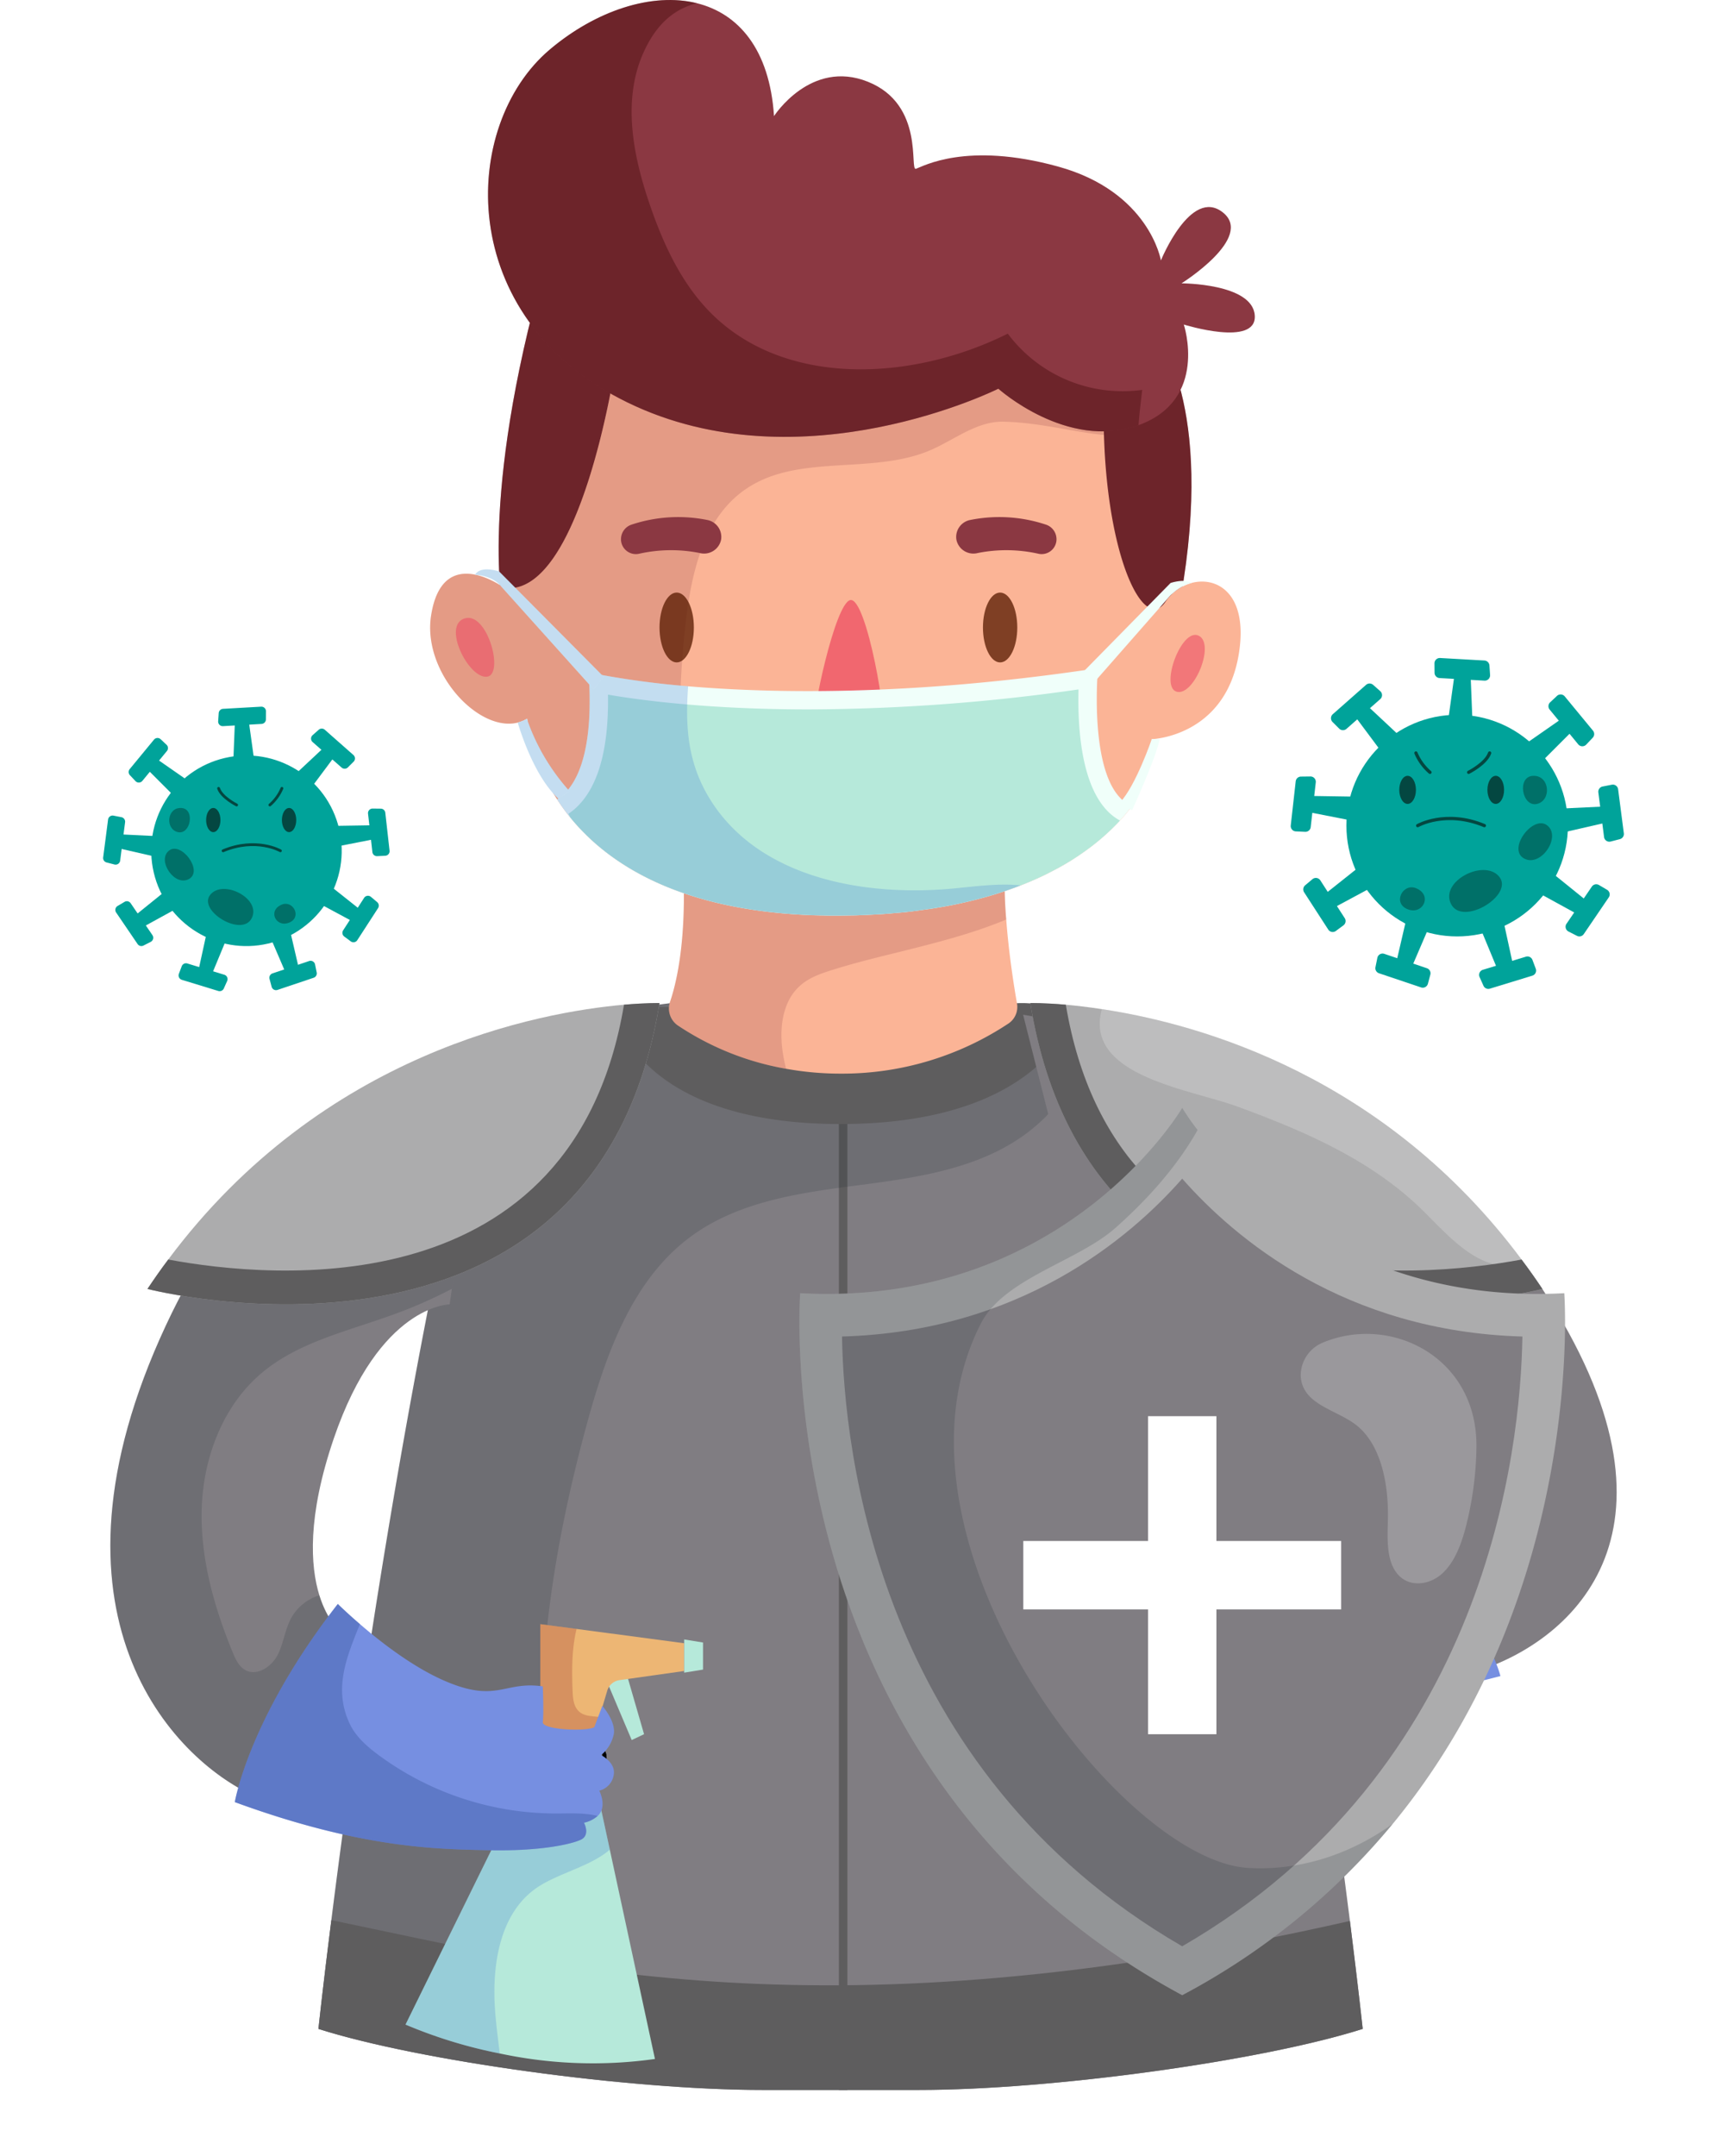 <svg xmlns="http://www.w3.org/2000/svg" xmlns:xlink="http://www.w3.org/1999/xlink" width="400.836" height="500.088" viewBox="0 0 400.836 500.088"><defs><filter id="a" x="0" y="9.287" width="400.836" height="490.801" filterUnits="userSpaceOnUse"><feOffset input="SourceAlpha"/><feGaussianBlur stdDeviation="3" result="b"/><feFlood flood-opacity="0.6"/><feComposite operator="in" in2="b"/><feComposite in="SourceGraphic"/></filter></defs><g transform="translate(-2.637)"><g transform="translate(0 6.65)"><g transform="matrix(1, 0, 0, 1, 2.64, -6.65)" filter="url(#a)"><path d="M543.843,353.336c0,130.576-85.688,236.4-191.418,236.4s-191.418-105.825-191.418-236.4c0-53.372,14.334-102.644,38.5-142.185,34.9-57.243,90.4-94.216,152.918-94.216,74.3,0,138.709,52.262,170.414,128.659A280.855,280.855,0,0,1,543.843,353.336Z" transform="translate(-152.01 -98.65)" fill="#fff"/></g></g><g transform="translate(28.246)"><g transform="translate(0 230.429)"><g transform="translate(48.296)"><path d="M433.566,455.736c-23.381,7.438-72.266,14.155-103.084,14.155H294.266c-10.054,0-22.041-.723-34.432-1.934-25.568-2.529-52.9-7.206-68.65-12.222,0,0,1-9.417,3-25.229,5.229-41.617,17.3-127.61,35.792-202.723,0,0,6.354-3.018,19.746-6.036,13.39-3.039,33.837-6.1,62.061-6.184h1.189a307.7,307.7,0,0,1,52.774,4.293c19.767,3.528,29.034,7.926,29.034,7.926C413.289,303,425.361,389.147,430.59,430.7,432.566,446.405,433.566,455.736,433.566,455.736Z" transform="translate(-191.182 -215.559)" fill="#807d82"/><line y2="254.343" transform="translate(121.788)" fill="none" stroke="#5e5d5e" stroke-miterlimit="10" stroke-width="1.976"/><path d="M356.371,247.36c-10.882,8.587-25.315,10.8-39.066,12.583s-28.162,3.654-39.406,11.8c-13.581,9.819-19.746,26.779-24.209,42.955-8.84,32.135-13.773,65.907-8.649,98.854,2.891,18.6,8.926,36.472,14.792,54.411-25.568-2.529-52.9-7.206-68.65-12.222,0,0,1-9.417,3-25.229,5.229-41.617,17.3-127.61,35.792-202.723,0,0,6.354-3.018,19.746-6.036,13.39-3.039,33.837-6.1,62.061-6.184h1.189a307.7,307.7,0,0,1,52.774,4.293C367.741,229.507,367.932,238.242,356.371,247.36Z" transform="translate(-191.182 -215.559)" fill="#1d242b" opacity="0.17"/><path d="M433.565,340.719c-23.381,7.44-72.266,14.173-103.082,14.173H294.265c-30.819,0-79.7-6.732-103.082-14.173,0,0,1-9.415,3-25.228,51.724,10.716,115.143,27.775,236.409.191C432.565,331.391,433.565,340.719,433.565,340.719Z" transform="translate(-191.183 -100.549)" fill="#5e5d5e"/><path d="M223.3,219.51s5.313-2.833,15.231-1.77c0,0,13.459,12.751,36.842,12.751s40.986-13.852,40.986-13.852a22.577,22.577,0,0,1,12.856,3.226s-7.083,24.8-53.843,24.8S223.3,219.51,223.3,219.51Z" transform="translate(-154.221 -214.374)" fill="#5e5d5e"/></g><g transform="translate(0 2.229)"><g transform="translate(68.511 144.068)"><path d="M221.833,289.773l6.784,16.014,2.872-1.349-4.829-16.659A4.3,4.3,0,0,0,221.833,289.773Z" transform="translate(-176.121 -278.915)" fill="#b6e9da"/><path d="M248.515,288v6.44l-15.048,2.125a3.468,3.468,0,0,0-2.8,2.422l-1.828,6.122-1.977,6.653a25.644,25.644,0,0,1-11.731-.787v-27.4l8.417,1.106Z" transform="translate(-183.84 -283.577)" fill="#edb674"/><path d="M228.834,305.108l-1.977,6.653a25.644,25.644,0,0,1-11.731-.787v-27.4l8.417,1.106c-1.149,4.719-1.106,9.819-.914,14.581.065,1.656.256,3.506,1.529,4.612C225.392,304.96,227.178,304.9,228.834,305.108Z" transform="translate(-183.84 -283.577)" fill="#932424" opacity="0.25"/><path d="M230.651,285.225v7.7l4.374-.713v-6.278Z" transform="translate(-165.972 -281.68)" fill="#b6e9da"/><path d="M213.915,297.912l-1,5.291a2.26,2.26,0,0,0,2.048,2.676l15.4,1.2a2.26,2.26,0,0,0,2.435-2.347l-.2-4.919a2.262,2.262,0,0,0-2.011-2.157l-14.2-1.572A2.263,2.263,0,0,0,213.915,297.912Z" transform="translate(-186.432 -269.199)" fill="none" stroke="#000" stroke-miterlimit="10" stroke-width="0.952"/><path d="M258.476,366.47a103.345,103.345,0,0,1-36.026-1.276,111.345,111.345,0,0,1-21.869-6.7l29.2-59.319,14.323.723L248,317.926Z" transform="translate(-200.581 -265.619)" fill="#b6e9da"/><path d="M248,317.926c-4.506,3.867-11.733,5.4-16.685,8.651-9.161,6.057-10.839,18.81-9.862,29.735.256,2.932.639,5.909,1,8.883a111.345,111.345,0,0,1-21.869-6.7l29.2-59.319,14.323.723Z" transform="translate(-200.581 -265.619)" fill="#3e79d6" opacity="0.25"/></g><g transform="translate(0 9.997)"><path d="M255.816,221.246,248,277.528l-.512,3.614s-16.281,0-26.906,31.137c-6.186,18.128-5.42,29.584-3.338,36.345,1.871,5.971,4.741,8.288,4.741,8.288-17,19.128-19.83,38.259-19.83,38.259-18.959-8.524-51.67-42.318-20.552-109.1C209.949,225.285,255.816,221.246,255.816,221.246Z" transform="translate(-168.73 -221.246)" fill="#807d82"/><path d="M255.816,221.246,248,277.528a109.151,109.151,0,0,1-14.115,6.162c-10.372,3.741-21.615,6.27-30.053,13.392-8.9,7.5-13.411,19.341-13.878,30.967-.447,11.647,2.783,23.144,7.225,33.921.639,1.529,1.4,3.166,2.85,3.975,2.7,1.529,6.119-.744,7.543-3.506,1.4-2.764,1.7-6.016,3.231-8.716a11.254,11.254,0,0,1,6.44-5.1c1.871,5.971,4.741,8.288,4.741,8.288-17,19.128-19.83,38.259-19.83,38.259-18.959-8.524-51.67-42.318-20.552-109.1C209.949,225.285,255.816,221.246,255.816,221.246Z" transform="translate(-168.73 -221.246)" fill="#1d242b" opacity="0.17"/></g><g transform="translate(28.892 139.372)"><path d="M266.753,324.71s1.936,3.719-.361,5.844l-.019.022a6.973,6.973,0,0,1-3.168,1.572s1.594,2.912-.807,3.975c-2.381,1.063-9.565,2.656-21.256,2.4-11.688-.275-29.223-.275-58.979-11.157,0,0,3.188-19.406,23.91-45.972,0,0,1.977,1.977,5.124,4.674,4.76,4.123,12.22,9.927,19.6,13.136,12.222,5.313,13.816,0,22.85,1.318,0,0,.254,6.375,0,8.247-.277,1.848,10.094,2.274,11.944,1.211l1.871-4.932s3.188,3.571,2.656,6.569a8.644,8.644,0,0,1-2.934,4.846s3,1.508,2.975,3.994A4.474,4.474,0,0,1,266.753,324.71Z" transform="translate(-182.162 -281.394)" fill="#768fe1"/><path d="M263.2,332.148s1.594,2.912-.807,3.975c-2.381,1.063-9.565,2.656-21.256,2.4-11.688-.275-29.223-.275-58.979-11.157,0,0,3.188-19.406,23.91-45.972,0,0,1.977,1.977,5.124,4.674-2.955,7.419-6.249,14.9-2.36,23.125,1.424,3.018,4.037,5.293,6.715,7.27A69.358,69.358,0,0,0,256.68,330c3.231,0,6.588-.213,9.692.574A6.973,6.973,0,0,1,263.2,332.148Z" transform="translate(-182.162 -281.394)" fill="#405ca3" opacity="0.42"/></g><g transform="translate(8.613)"><path d="M291.587,216.6c-15.048,93.072-118.853,66.312-118.853,66.312,1.575-2.36,3.168-4.633,4.825-6.823,35.942-48.224,86.23-57.385,105.782-59.106C288.548,216.537,291.587,216.6,291.587,216.6Z" transform="translate(-172.734 -216.599)" fill="#acacad"/><path d="M291.587,216.6c-15.048,93.072-118.853,66.312-118.853,66.312,1.575-2.36,3.168-4.633,4.825-6.823,24.3,4.528,94.007,11.075,105.782-59.106C288.548,216.537,291.587,216.6,291.587,216.6Z" transform="translate(-172.734 -216.599)" fill="#5e5d5e"/></g></g><g transform="translate(211.854 2.229)"><path d="M267.223,217.862s87.335,12.94,120.516,63.6c36.45,55.65,7.173,81.5-15.02,88.611,0,0-3.317-15.939-23.226-31.879,0,0,15.3-8.735,1.658-37.192-12.441-25.956-68.426-21.828-68.426-21.828Z" transform="translate(-267.223 -215.144)" fill="#807d82"/><g transform="translate(1.663)"><path d="M386.854,282.918S283.047,309.676,268,216.6c0,0,3.039-.065,8.245.383,2.36.213,5.167.531,8.354,1.02,23.125,3.487,65.824,15.687,97.43,58.089.148.191.3.383.424.572C383.963,278.687,385.409,280.771,386.854,282.918Z" transform="translate(-267.99 -216.596)" fill="#acacad"/><path d="M373.83,275.915a8.6,8.6,0,0,1-1.486.49c-8.419,2-15.409-6.016-21.531-12.116-11.987-11.944-27.674-18.681-43.316-24.42-11.073-4.08-35.751-7.12-31.52-22.615,23.125,3.487,65.824,15.687,97.43,58.089C373.554,275.534,373.7,275.726,373.83,275.915Z" transform="translate(-259.367 -215.844)" fill="#fff" opacity="0.21"/><path d="M268,216.6c15.048,93.072,118.853,66.312,118.853,66.312-1.575-2.36-3.168-4.633-4.825-6.823-24.3,4.528-94.008,11.075-105.782-59.106C271.035,216.537,268,216.6,268,216.6Z" transform="translate(-267.996 -216.599)" fill="#5e5d5e"/></g><path d="M373.86,309.668s-3.734-16.16-28-38.3c0,0-14.62,10.406-28.928,14.833s-16.177,0-26.754,1.108a49.3,49.3,0,0,0,0,6.864c.312,1.549-11.82,1.893-14,1.007l-2.177-4.106s-3.732,2.977-3.11,5.472,3.422,4.046,3.422,4.046-3.51,1.256-3.487,3.317c.037,2.891,4.005,3.547,4.005,3.547s-2.282,3.1.415,4.87a9.814,9.814,0,0,0,3.732,1.329s-1.867,2.435.934,3.321,11.2,2.213,24.884,1.992S339.021,318.745,373.86,309.668Z" transform="translate(-263.075 -153.561)" fill="#768fe1"/></g><g transform="translate(159.935 26.551)"><path d="M380.8,393.966a161.457,161.457,0,0,1-48.863,39.745c-97.025-52.075-88.673-162.829-88.673-162.829,61.509,3.317,88.673-42.976,88.673-42.976a54.832,54.832,0,0,0,3.571,5.124c9.18,11.944,36.345,40.487,85.1,37.852C420.609,270.882,425.774,339.384,380.8,393.966Z" transform="translate(-243.085 -227.906)" fill="#acacad"/><path d="M326.64,413.585c-70.809-40.963-78.531-115.248-78.957-141.436,41.26-1.162,66.774-22.768,78.957-36.614,12.181,13.848,37.693,35.458,78.959,36.614C405.178,298.321,397.458,372.62,326.64,413.585Z" transform="translate(-237.793 -219.125)" fill="#807d82"/><path d="M302.217,254.345a8.25,8.25,0,0,0-5.027,7.842c.467,6.337,7.8,7.569,12.448,10.905,6.13,4.4,7.98,13.852,7.784,22.243-.105,4.526-.424,9.739,2.411,12.835,2.736,2.992,7.384,2.336,10.3-.411s4.442-7.014,5.5-11.211a78.273,78.273,0,0,0,2.336-18C338.237,257.7,318.1,247.621,302.217,254.345Z" transform="translate(-180.835 -199.857)" fill="#fff" opacity="0.21"/><path d="M341.013,290.1h-28.95v-28.95h-15.87V290.1h-28.95v15.87h28.95v28.95h15.87v-28.95h28.95Z" transform="translate(-215.28 -189.648)" fill="#fff"/><path d="M380.8,393.966a161.457,161.457,0,0,1-48.863,39.745c-97.025-52.075-88.673-162.829-88.673-162.829,61.509,3.317,88.673-42.976,88.673-42.976a54.832,54.832,0,0,0,3.571,5.124c-4.166,7.373-10.372,14.984-19.066,22.7C307.6,263.571,290.6,267.4,285.2,277.918c-25.293,49.478,32.284,124.506,62.018,126.27C359.333,404.91,371.045,400.978,380.8,393.966Z" transform="translate(-243.085 -227.906)" fill="#1d242b" opacity="0.17"/></g></g><g transform="translate(129.664 200.849)"><path d="M307.9,238.3a69.835,69.835,0,0,1-39.063,11.69,70.88,70.88,0,0,1-12.648-1.127,65.414,65.414,0,0,1-25.229-10.118,4.787,4.787,0,0,1-1.7-5.418c4.164-12.37,3.08-29.395,3.08-29.395,51.393,12.052,74.645-2.125,74.645-2.125a98.838,98.838,0,0,0,.3,12.433c.594,7.885,1.785,15.431,2.487,19.406A4.635,4.635,0,0,1,307.9,238.3Z" transform="translate(-229.012 -201.81)" fill="#fbb496"/><path d="M307.285,214.243c-12.839,5.377-27.907,7.8-39.874,11.542-2.74.85-5.588,1.764-7.778,3.635-4.59,3.889-5.143,10.817-4.037,16.726.17.914.359,1.807.594,2.721a65.414,65.414,0,0,1-25.229-10.118,4.787,4.787,0,0,1-1.7-5.418c4.164-12.37,3.08-29.395,3.08-29.395,51.393,12.052,74.645-2.125,74.645-2.125A98.838,98.838,0,0,0,307.285,214.243Z" transform="translate(-229.012 -201.81)" fill="#8b3842" opacity="0.2"/></g><g transform="translate(74.223)"><g transform="translate(15.901 59.404)"><path d="M211.87,219.474S206,195.493,219.811,143.95c0,0,69.607-23.8,144,11.217,0,0,13.816,16.971,4.253,64.791,0,0-14.347,15.386-19.662-38.281,0,0-16.472-2.656-22.847-10.1,0,0-46.76,21.254-85.017,3.719C240.533,175.3,235.249,210.44,211.87,219.474Z" transform="translate(-210.629 -136.051)" fill="#8b3842"/><path d="M211.87,219.474S206,195.493,219.811,143.95c0,0,69.607-23.8,144,11.217,0,0,13.816,16.971,4.253,64.791,0,0-14.347,15.386-19.662-38.281,0,0-16.472-2.656-22.847-10.1,0,0-46.76,21.254-85.017,3.719C240.533,175.3,235.249,210.44,211.87,219.474Z" transform="translate(-210.629 -136.051)" fill="#380101" opacity="0.36"/></g><g transform="translate(0 78.524)"><path d="M224.532,151.828" transform="translate(-178.727 -137.012)" fill="none" stroke="#000" stroke-miterlimit="10" stroke-width="0.988"/><path d="M390.915,218.21c-3.188,19.128-20.191,19.66-20.191,19.66s-1.977,11.987-4.569,15.493q-.542.7-1.149,1.467-.732.926-1.658,1.914a52.481,52.481,0,0,1-8.438,7.333c-.381.275-.764.531-1.168.807-.318.213-.639.426-.979.637a57.233,57.233,0,0,1-5.143,2.955c-.637.34-1.3.68-1.977,1-1.891.914-3.932,1.785-6.1,2.594-.658.256-1.316.488-1.977.723-.763.275-1.551.531-2.36.787-.7.232-1.424.445-2.166.658-.787.234-1.575.445-2.4.658-.68.191-1.381.361-2.082.531-.852.213-1.723.4-2.616.6-2.783.6-5.739,1.106-8.883,1.508-.617.108-1.233.172-1.871.256-.7.084-1.381.17-2.1.234-.807.084-1.615.148-2.443.213-.744.084-1.51.127-2.3.189-.893.064-1.807.108-2.721.151-.787.041-1.572.084-2.4.105-.744.043-1.488.064-2.252.064-1.17.022-2.36.041-3.571.041-1.041,0-2.063,0-3.082-.041a.094.094,0,0,1-.105,0c-1.043-.021-2.084-.043-3.1-.086-30.266-1.3-46.547-11.88-55.26-22.529l-.022-.022a45.442,45.442,0,0,1-3.125-4.293c-6.44-9.905-6.928-18.724-6.928-18.724-9.1,5.569-24.549-9.692-22.316-23.912,2.678-17.087,17-6.375,17-6.375,17.535,2.125,25.568-50.479,25.568-50.479,83.954-20.191,113.538,7.438,113.538,7.438-.041,2.594-.019,5.1.064,7.546.871,28.969,9.374,46.037,14.282,38.683C379.226,198.019,394.1,199.082,390.915,218.21Z" transform="translate(-203.237 -144.94)" fill="#fbb496"/><path d="M292.119,174.09l-16.663,18.98-2.317-2.826,16.132-16.408A2.454,2.454,0,0,0,292.119,174.09Z" transform="translate(-122.782 -111.682)" fill="#fbb496"/><path d="M349.532,266.095a11.464,11.464,0,0,1,3.231-.574,57.233,57.233,0,0,1-5.143,2.955c-.637.34-1.3.68-1.977,1-1.891.914-3.932,1.785-6.1,2.594-.658.256-1.316.488-1.977.723-.763.275-1.551.531-2.36.787-.7.232-1.424.445-2.166.658-.787.234-1.575.445-2.4.658-.68.191-1.381.361-2.082.531-.852.213-1.723.4-2.616.6-2.783.6-5.739,1.106-8.883,1.508-.617.108-1.233.172-1.871.256-.7.084-1.381.17-2.1.234-.807.084-1.615.148-2.443.213-.744.084-1.51.127-2.3.189-.893.064-1.807.108-2.721.151-.787.041-1.572.084-2.4.105-.744.043-1.488.064-2.252.064-1.17.022-2.36.041-3.571.041-1.041,0-2.063,0-3.082-.041a.094.094,0,0,1-.105,0c-1.043-.021-2.084-.043-3.1-.086-30.266-1.3-46.547-11.88-55.26-22.529l-.022-.022a45.442,45.442,0,0,1-3.125-4.293c-6.44-9.905-6.928-18.724-6.928-18.724-9.1,5.569-24.549-9.692-22.316-23.912,2.678-17.087,17-6.375,17-6.375,17.535,2.125,25.568-50.479,25.568-50.479,83.954-20.191,113.538,7.438,113.538,7.438-.041,2.594-.019,5.1.064,7.546-7.268-.7-14.983-2.912-23.379-3.082-6.122-.127-11.286,4.188-16.919,6.612-13.476,5.78-30.479.721-42.658,8.9-11.222,7.524-13.452,22.826-14.644,36.28-1.486,16.685-1.912,36.175,10.819,47.078,7.481,6.4,17.874,8.12,27.694,8.608A150.757,150.757,0,0,0,349.532,266.095Z" transform="translate(-203.237 -144.94)" fill="#8b3842" opacity="0.2"/><path d="M223.531,202.561l-2.573,1.742c-.383-.34-.744-.723-1.106-1.106-.019-.021-.019-.043-.041-.043a42.68,42.68,0,0,1-6.079-17.046A48.787,48.787,0,0,0,223.531,202.561Z" transform="translate(-191.156 -97.558)" fill="#8b3842" opacity="0.2"/><g transform="translate(5.975 64.788)" opacity="0.6"><path d="M208.082,175.18c5.315-1.594,9.3,13.284,5.048,13.549S202.77,176.774,208.082,175.18Z" transform="translate(-206.015 -175.06)" fill="#ec4e65"/><path d="M289.632,177.067c3.984,1.861-1.063,14.082-5.048,13.02S285.647,175.208,289.632,177.067Z" transform="translate(-117.259 -172.949)" fill="#ec4e65"/></g></g><g transform="translate(13.436)"><path d="M387.446,181.587c.531,7.438-16.472,2.125-16.472,2.125s5.823,17.451-10.5,23.338c-.043.022-.084.022-.127.043-16.472,5.844-32.413-8.5-32.413-8.5s-45.7,22.85-86.079,3.188-38.788-64.292-18.066-81.829c10.755-9.1,23.826-13.347,34.176-10.774,9.585,2.379,16.876,10.6,17.9,26.184,0,0,8.5-13.282,21.785-7.969s9.565,20.722,11.159,20.191,11.69-6.375,32.944-.531,23.91,21.785,23.91,21.785,6.909-17,14.347-11.157-9.563,16.472-9.563,16.472S386.915,174.149,387.446,181.587Z" transform="translate(-209.483 -108.433)" fill="#8b3842"/><path d="M361.323,198.867c-.318,2.719-.658,5.461-.85,8.182-.043.022-.084.022-.127.043-16.472,5.844-32.413-8.5-32.413-8.5s-45.7,22.85-86.079,3.188-38.788-64.292-18.066-81.829c10.755-9.1,23.826-13.347,34.176-10.774-4.932,1.254-9.2,4.42-12.349,11.348-5.016,11.032-2.508,24,1.445,35.452,3.082,8.991,7.163,17.874,13.794,24.7,17.279,17.747,47.078,16.218,69.267,5.145A33.287,33.287,0,0,0,361.323,198.867Z" transform="translate(-209.483 -108.433)" fill="#380101" opacity="0.36"/></g><g transform="translate(44.297 119.931)"><path d="M253.078,173.158c3.822-.923,8.946,29.016,7.5,30.49s-15.291,1.3-15.893-1.241S249.526,174.012,253.078,173.158Z" transform="translate(-199.884 -153.893)" fill="#ed4e62" opacity="0.75"/><g transform="translate(8.946 17.512)" opacity="0.77"><path d="M235.961,180.435c0,4.474-1.785,8.1-3.986,8.1s-3.986-3.629-3.986-8.1,1.785-8.1,3.986-8.1S235.961,175.959,235.961,180.435Z" transform="translate(-227.99 -172.332)" fill="#5b1d02"/><path d="M270.859,180.435c0,4.474-1.783,8.1-3.986,8.1s-3.984-3.629-3.984-8.1,1.783-8.1,3.984-8.1S270.859,175.959,270.859,180.435Z" transform="translate(-187.822 -172.332)" fill="#5b1d02"/></g><path d="M228.038,172.7a33.976,33.976,0,0,1,14.057-.17,4.026,4.026,0,0,0,4.971-3.091l.022-.146a4.011,4.011,0,0,0-3.216-4.422,34.246,34.246,0,0,0-17.543,1.063,3.557,3.557,0,0,0-2.487,3.155c-.006.095-.009.189-.011.286A3.453,3.453,0,0,0,228.038,172.7Z" transform="translate(-223.831 -164.191)" fill="#8b3842"/><path d="M279.083,172.7a33.974,33.974,0,0,0-14.056-.17,4.026,4.026,0,0,1-4.971-3.091l-.021-.146a4.011,4.011,0,0,1,3.216-4.422,34.246,34.246,0,0,1,17.543,1.063,3.558,3.558,0,0,1,2.487,3.155c.006.095.011.189.011.286A3.453,3.453,0,0,1,279.083,172.7Z" transform="translate(-182.206 -164.191)" fill="#8b3842"/></g></g><g transform="translate(84.651 132.063)"><path d="M299.514,171.549a10.464,10.464,0,0,0-4.229,2.3,2.2,2.2,0,0,1-.254.211,4.885,4.885,0,0,0-.574.531l-2.338,2.678-16.663,18.98-2.317-2.826,16.132-16.408,5.377-5.463S297.793,170.486,299.514,171.549Z" transform="translate(-133.211 -168.397)" fill="#f0fffa"/><g transform="translate(19.034 23.216)"><path d="M350.39,212.292q-.542.7-1.149,1.467-.732.926-1.658,1.914a52.479,52.479,0,0,1-8.438,7.333c-.381.275-.764.531-1.168.807a58.32,58.32,0,0,1-6.122,3.592c-.637.34-1.3.68-1.977,1-1.658.809-3.444,1.574-5.334,2.3-.256.105-.51.191-.766.3-.658.256-1.316.488-1.977.723-.763.275-1.551.531-2.359.787-.7.232-1.424.445-2.166.658-.787.234-1.575.445-2.4.658-.68.191-1.381.361-2.082.531-.852.213-1.723.4-2.616.6-2.783.6-5.739,1.106-8.883,1.508-.617.108-1.233.172-1.871.256-.7.084-1.381.17-2.1.234-.807.084-1.615.148-2.443.213-.744.084-1.51.127-2.3.189-.893.065-1.807.108-2.721.151-.787.041-1.572.084-2.4.105-.744.043-1.488.065-2.252.065-1.17.022-2.36.041-3.571.041-1.041,0-2.063,0-3.082-.041a.094.094,0,0,1-.105,0c-.66,0-1.319-.022-1.977-.043-.383,0-.766-.022-1.127-.043-30.266-1.3-46.547-11.88-55.26-22.529l-.021-.022a45.428,45.428,0,0,1-3.125-4.293c3.338-2,8.352-8.2,7.46-27.119a1.8,1.8,0,0,1,2.127-1.871,203.668,203.668,0,0,0,20.828,2.764c19.6,1.656,51.2,2.252,92.9-3.87a1.8,1.8,0,0,1,2.084,1.828C341.973,189.127,341.7,208.872,350.39,212.292Z" transform="translate(-216.934 -180.624)" fill="#f0fffa"/><path d="M346.171,213.19a52.544,52.544,0,0,1-8.436,7.333c-.383.277-.766.531-1.17.809a58.316,58.316,0,0,1-6.122,3.592c-.637.34-1.295.68-1.977,1-1.891.914-3.932,1.785-6.1,2.594-.658.254-1.316.488-1.977.723-.764.275-1.551.531-2.357.785-.7.234-1.424.447-2.168.66-.787.232-1.572.445-2.4.658-.68.191-1.381.361-2.082.531-.85.213-1.723.4-2.615.6-2.783.594-5.739,1.1-8.883,1.508-.617.105-1.233.17-1.871.256-.7.084-1.381.17-2.1.232-.807.086-1.615.151-2.443.213-.744.086-1.51.127-2.3.191-.893.064-1.807.105-2.721.148-.787.043-1.572.086-2.4.108-.744.041-1.486.062-2.252.062-1.17.021-2.36.043-3.571.043-1.041,0-2.063,0-3.082-.043a.094.094,0,0,1-.105,0c-.66,0-1.319-.022-1.977-.041-.383,0-.766-.021-1.127-.043-30.266-1.3-46.547-11.882-55.26-22.529l-.021-.022c-.17-.318-.34-.639-.488-.936a14.465,14.465,0,0,0,2.422-2.041c4.676-4.887,6.95-13.5,6.758-25.59,7.78,1.34,23.635,3.422,46.59,3.422a447.375,447.375,0,0,0,62.614-4.633C336.289,193.339,337.543,208.514,346.171,213.19Z" transform="translate(-215.524 -178.147)" fill="#b6e9da"/><path d="M324.544,230.117c-.256.105-.51.191-.766.3-.658.256-1.316.488-1.977.723-.763.275-1.551.531-2.359.787-.7.232-1.424.445-2.166.658-.787.234-1.575.445-2.4.658-.68.191-1.381.361-2.082.531-.852.213-1.723.4-2.616.6-2.783.6-5.739,1.106-8.883,1.508-.617.108-1.233.172-1.871.256-.7.084-1.381.17-2.1.234-.807.084-1.615.148-2.443.213-.744.084-1.51.127-2.3.189-.893.065-1.807.108-2.721.151-.787.041-1.572.084-2.4.105-.744.043-1.488.065-2.252.065-1.17.022-2.36.041-3.571.041-1.041,0-2.063,0-3.082-.041a.094.094,0,0,1-.105,0c-.66,0-1.319-.022-1.977-.043-.383,0-.766-.022-1.127-.043-30.266-1.3-46.547-11.88-55.26-22.529l-.021-.022a45.428,45.428,0,0,1-3.125-4.293c3.338-2,8.352-8.2,7.46-27.119a1.8,1.8,0,0,1,2.127-1.871,203.668,203.668,0,0,0,20.828,2.764c-.658,9.159-.3,18.32,5.887,27.459,11.478,16.982,34.837,21.318,55.262,19.49C313.832,230.392,319.253,229.6,324.544,230.117Z" transform="translate(-216.934 -180.041)" fill="#3e79d6" opacity="0.25"/></g><path d="M213.858,173.473l21.753,24.2,2.323-2.923L213.669,170.32s-4.257-1.495-5.584.744C208.085,171.064,211.813,171.195,213.858,173.473Z" transform="translate(-208.085 -169.831)" fill="#f0fffa"/><path d="M224.737,202.754l-2.573,1.742c-.383-.34-.744-.723-1.106-1.106-.019-.021-.019-.043-.041-.043-4.655-5.121-7.5-13.794-8.333-16.534a7.335,7.335,0,0,0,2.125-.873,2.448,2.448,0,0,0,.129.32v.041A48.787,48.787,0,0,0,224.737,202.754Z" transform="translate(-202.791 -151.29)" fill="#f0fffa"/><g opacity="0.25"><path d="M213.858,173.473l21.753,24.2,2.323-2.923L213.669,170.32s-4.257-1.495-5.584.744C208.085,171.064,211.813,171.195,213.858,173.473Z" transform="translate(-208.085 -169.831)" fill="#3e79d6"/><path d="M224.737,202.754l-2.573,1.742c-.383-.34-.744-.723-1.106-1.106-.019-.021-.019-.043-.041-.043-4.655-5.121-7.5-13.794-8.333-16.534a7.335,7.335,0,0,0,2.125-.873,2.448,2.448,0,0,0,.129.32v.041A48.787,48.787,0,0,0,224.737,202.754Z" transform="translate(-202.791 -151.29)" fill="#3e79d6"/></g><path d="M285.051,188.154s-3.7,10.819-7.378,14.682l2.809,1.826s5.5-11.979,6.418-16.528Z" transform="translate(-127.992 -148.763)" fill="#f0fffa"/></g></g><g transform="translate(26.573 152.625)"><g transform="translate(275.635)"><g transform="translate(9.348 5.915)"><path d="M302.854,186.725l6.975,9.349,4.021-4.042-8.257-7.721Z" transform="translate(-297.669 -179.642)" fill="#00a39a"/><path d="M300.806,191.064l1.544,1.54a1.238,1.238,0,0,0,1.691.054l7.834-6.894a1.234,1.234,0,0,0,0-1.854l-1.652-1.46a1.239,1.239,0,0,0-1.637,0l-7.726,6.814A1.236,1.236,0,0,0,300.806,191.064Z" transform="translate(-300.443 -182.14)" fill="#00a39a"/></g><g transform="translate(0 27.485)"><path d="M297.73,197.891l11.447,2.243.266-5.7-11.3-.176Z" transform="translate(-294.218 -189.758)" fill="#00a39a"/><path d="M297.275,204.9l2.177.1a1.236,1.236,0,0,0,1.288-1.095l1.177-10.368a1.237,1.237,0,0,0-1.243-1.377l-2.2.026a1.241,1.241,0,0,0-1.215,1.1l-1.149,10.236A1.238,1.238,0,0,0,297.275,204.9Z" transform="translate(-296.097 -192.168)" fill="#00a39a"/></g><g transform="translate(2.914 48.168)"><path d="M301.519,211.879l10.274-5.523-3.405-4.573-8.854,7.03Z" transform="translate(-295.056 -201.784)" fill="#00a39a"/><path d="M305.028,215.4l1.751-1.3a1.237,1.237,0,0,0,.3-1.663l-5.663-8.765a1.236,1.236,0,0,0-1.835-.275l-1.688,1.417a1.239,1.239,0,0,0-.243,1.62l5.6,8.645A1.235,1.235,0,0,0,305.028,215.4Z" transform="translate(-297.452 -200.263)" fill="#00a39a"/></g><g transform="translate(19.651 60.121)"><path d="M310.893,219.518,315.5,208.8l-5.511-1.461-2.557,11.012Z" transform="translate(-302.703 -207.341)" fill="#00a39a"/><path d="M317.429,218.259l.561-2.106a1.236,1.236,0,0,0-.8-1.491l-9.888-3.336a1.236,1.236,0,0,0-1.607.925l-.439,2.162a1.236,1.236,0,0,0,.817,1.417l9.765,3.282A1.235,1.235,0,0,0,317.429,218.259Z" transform="translate(-305.233 -202.829)" fill="#00a39a"/></g><g transform="translate(43.732 60.353)"><path d="M324.331,218.845l-2.489-11.4-5.332,2.019,4.329,10.443Z" transform="translate(-316.336 -207.449)" fill="#00a39a"/><path d="M329.574,214.413l-.768-2.039a1.236,1.236,0,0,0-1.519-.746l-9.983,3.037a1.237,1.237,0,0,0-.768,1.689l.9,2.013a1.235,1.235,0,0,0,1.491.678l9.851-3.013A1.234,1.234,0,0,0,329.574,214.413Z" transform="translate(-316.429 -202.703)" fill="#00a39a"/></g><g transform="translate(57.241 49.414)"><path d="M334.679,209.691l-9.075-7.328-2.894,4.912,9.914,5.434Z" transform="translate(-322.709 -202.363)" fill="#00a39a"/><path d="M335.384,205.069l-1.878-1.108a1.237,1.237,0,0,0-1.65.368l-5.883,8.619a1.237,1.237,0,0,0,.458,1.8l1.962,1a1.236,1.236,0,0,0,1.587-.4l5.8-8.516A1.237,1.237,0,0,0,335.384,205.069Z" transform="translate(-319.2 -200.722)" fill="#00a39a"/></g><g transform="translate(61.709 29.366)"><path d="M336.438,195.391l-11.651.552,1.1,5.594,11.02-2.525Z" transform="translate(-324.787 -190.34)" fill="#00a39a"/><path d="M332.426,193.065l-2.14.419a1.234,1.234,0,0,0-.987,1.37l1.327,10.35a1.236,1.236,0,0,0,1.536,1.039l2.136-.551a1.239,1.239,0,0,0,.918-1.357l-1.327-10.215A1.236,1.236,0,0,0,332.426,193.065Z" transform="translate(-319.605 -193.042)" fill="#00a39a"/></g><g transform="translate(53.911 8.45)"><path d="M330.736,185.743l-9.575,6.661,3.906,4.153,7.991-8Z" transform="translate(-321.161 -180.529)" fill="#00a39a"/><path d="M325.891,183.653l-1.59,1.493a1.236,1.236,0,0,0-.11,1.686l6.627,8.06a1.238,1.238,0,0,0,1.854.064l1.516-1.6a1.239,1.239,0,0,0,.056-1.637l-6.554-7.948A1.237,1.237,0,0,0,325.891,183.653Z" transform="translate(-317.997 -183.319)" fill="#00a39a"/></g><g transform="translate(33.369)"><path d="M314.667,180.934l-1.606,11.553,5.7-.05-.45-11.3Z" transform="translate(-309.941 -177.613)" fill="#00a39a"/><path d="M311.611,180.635l.017,2.179a1.237,1.237,0,0,0,1.166,1.226l10.417.6a1.238,1.238,0,0,0,1.306-1.319l-.148-2.2a1.238,1.238,0,0,0-1.166-1.151l-10.284-.581A1.237,1.237,0,0,0,311.611,180.635Z" transform="translate(-311.611 -179.39)" fill="#00a39a"/></g><circle cx="25.706" cy="25.706" r="25.706" transform="translate(12.929 13.167)" fill="#00a39a"/><g transform="translate(25.369 27.323)" opacity="0.83"><path d="M327.412,197.757c3.248,2.693-1.628,9.828-5.5,7.589S324.156,195.053,327.412,197.757Z" transform="translate(-293.178 -186.205)" fill="#00665e"/><path d="M324.821,203.814c3.461,4.276-8.55,11.6-11.2,6.311S321.361,199.54,324.821,203.814Z" transform="translate(-301.783 -180.4)" fill="#00665e"/><path d="M311.59,204.317c3.947,1.577,1.628,6.309-1.934,4.885S308.536,203.1,311.59,204.317Z" transform="translate(-307.891 -178.255)" fill="#00665e"/><path d="M323.521,192.1c3.857-.153,4.349,5.7.888,6.515S319.662,192.25,323.521,192.1Z" transform="translate(-292.619 -192.093)" fill="#00665e"/></g><g transform="translate(25.2 27.326)"><path d="M311.68,195.353c0,1.8-.867,3.257-1.934,3.257s-1.934-1.458-1.934-3.257.865-3.259,1.934-3.259S311.68,193.552,311.68,195.353Z" transform="translate(-307.813 -192.094)" fill="#044741"/><path d="M321.191,195.353c0,1.8-.865,3.257-1.934,3.257s-1.934-1.458-1.934-3.257.867-3.259,1.934-3.259S321.191,193.552,321.191,195.353Z" transform="translate(-296.866 -192.094)" fill="#044741"/></g><path d="M309.8,198.348s6.515-3.721,15.472,0" transform="translate(-280.326 -159.474)" fill="none" stroke="#044741" stroke-linecap="round" stroke-miterlimit="10" stroke-width="0.757"/><g transform="translate(29.067 22.034)"><path d="M309.611,189.634a12.12,12.12,0,0,0,3.257,4.478" transform="translate(-309.611 -189.634)" fill="none" stroke="#044741" stroke-linecap="round" stroke-miterlimit="10" stroke-width="0.757"/><path d="M315.3,194.112s4.055-2.037,4.87-4.478" transform="translate(-303.067 -189.634)" fill="none" stroke="#044741" stroke-linecap="round" stroke-miterlimit="10" stroke-width="0.757"/></g></g><g transform="translate(0 11.289)"><g transform="translate(44.536 5.085)"><path d="M198.112,190.944l-6,8.038-3.458-3.475,7.1-6.639Z" transform="translate(-188.657 -184.854)" fill="#00a39a"/><path d="M200.265,194.676,198.938,196a1.067,1.067,0,0,1-1.454.045l-6.735-5.926a1.061,1.061,0,0,1,0-1.594l1.42-1.258a1.062,1.062,0,0,1,1.407,0l6.644,5.859A1.062,1.062,0,0,1,200.265,194.676Z" transform="translate(-186.665 -187.002)" fill="#00a39a"/></g><g transform="translate(53.397 23.632)"><path d="M202.847,200.545,193,202.474l-.228-4.9,9.719-.152Z" transform="translate(-192.776 -193.553)" fill="#00a39a"/><path d="M200.53,206.573l-1.871.09a1.065,1.065,0,0,1-1.108-.942l-1.011-8.914a1.061,1.061,0,0,1,1.069-1.183l1.895.021a1.06,1.06,0,0,1,1.043.944l.989,8.8A1.062,1.062,0,0,1,200.53,206.573Z" transform="translate(-188.453 -195.625)" fill="#00a39a"/></g><g transform="translate(49.591 41.415)"><path d="M199.841,212.572l-8.834-4.748,2.928-3.932,7.612,6.044Z" transform="translate(-191.007 -203.892)" fill="#00a39a"/><path d="M195.7,215.6l-1.5-1.116a1.065,1.065,0,0,1-.26-1.43l4.87-7.537a1.063,1.063,0,0,1,1.577-.237l1.452,1.22a1.064,1.064,0,0,1,.209,1.392l-4.816,7.434A1.064,1.064,0,0,1,195.7,215.6Z" transform="translate(-187.827 -202.585)" fill="#00a39a"/></g><g transform="translate(38.587 51.692)"><path d="M189.853,219.14l-3.961-9.214,4.739-1.256,2.2,9.468Z" transform="translate(-185.89 -208.67)" fill="#00a39a"/><path d="M186.409,218.059l-.482-1.811a1.064,1.064,0,0,1,.686-1.282l8.5-2.869a1.062,1.062,0,0,1,1.381.8l.379,1.858a1.063,1.063,0,0,1-.7,1.22l-8.4,2.822A1.061,1.061,0,0,1,186.409,218.059Z" transform="translate(-185.891 -204.792)" fill="#00a39a"/></g><g transform="translate(17.514 51.892)"><path d="M178.186,218.561l2.14-9.8,4.585,1.736-3.722,8.979Z" transform="translate(-173.687 -208.763)" fill="#00a39a"/><path d="M176.162,214.751l.662-1.755a1.063,1.063,0,0,1,1.3-.641l8.584,2.613a1.063,1.063,0,0,1,.66,1.45l-.774,1.732a1.063,1.063,0,0,1-1.282.583l-8.47-2.59A1.064,1.064,0,0,1,176.162,214.751Z" transform="translate(-176.094 -204.683)" fill="#00a39a"/></g><g transform="translate(2.835 42.486)"><path d="M171.2,210.691l7.8-6.3,2.488,4.224-8.524,4.672Z" transform="translate(-167.052 -204.39)" fill="#00a39a"/><path d="M169.793,206.717l1.613-.953a1.062,1.062,0,0,1,1.417.316l5.059,7.41a1.065,1.065,0,0,1-.394,1.547l-1.689.865a1.063,1.063,0,0,1-1.364-.348l-4.984-7.322A1.065,1.065,0,0,1,169.793,206.717Z" transform="translate(-169.27 -202.979)" fill="#00a39a"/></g><g transform="translate(0 25.249)"><path d="M169.754,198.4l10.018.475-.946,4.81-9.475-2.171Z" transform="translate(-166.342 -194.053)" fill="#00a39a"/><path d="M170.357,196.4l1.841.359a1.064,1.064,0,0,1,.85,1.179l-1.142,8.9a1.065,1.065,0,0,1-1.321.895l-1.837-.475a1.062,1.062,0,0,1-.787-1.166L169.1,197.3A1.063,1.063,0,0,1,170.357,196.4Z" transform="translate(-167.952 -196.377)" fill="#00a39a"/></g><g transform="translate(5.922 7.265)"><path d="M174.553,190.1l8.233,5.727-3.358,3.571-6.871-6.875Z" transform="translate(-168.574 -185.617)" fill="#00a39a"/><path d="M178.13,188.3l1.368,1.282a1.063,1.063,0,0,1,.092,1.45l-5.7,6.93a1.063,1.063,0,0,1-1.594.056l-1.3-1.379a1.063,1.063,0,0,1-.047-1.407l5.635-6.834A1.061,1.061,0,0,1,178.13,188.3Z" transform="translate(-170.705 -188.016)" fill="#00a39a"/></g><g transform="translate(26.698)"><path d="M185.519,185.966,186.9,195.9l-4.9-.043.387-9.712Z" transform="translate(-178.484 -183.11)" fill="#00a39a"/><path d="M191.461,185.709l-.015,1.873a1.062,1.062,0,0,1-1,1.054l-8.957.518a1.064,1.064,0,0,1-1.123-1.134l.127-1.893a1.064,1.064,0,0,1,1-.989l8.843-.5A1.063,1.063,0,0,1,191.461,185.709Z" transform="translate(-180.364 -184.638)" fill="#00a39a"/></g><circle cx="22.102" cy="22.102" r="22.102" transform="translate(6.697 16.963) rotate(-13.223)" fill="#00a39a"/><g transform="translate(14.326 23.492)" opacity="0.83"><path d="M175.526,200.429c-2.792,2.317,1.4,8.449,4.726,6.524S178.326,198.106,175.526,200.429Z" transform="translate(-174.612 -190.498)" fill="#00665e"/><path d="M179.8,205.638c-2.977,3.676,7.35,9.976,9.626,5.427S182.774,201.962,179.8,205.638Z" transform="translate(-169.258 -185.507)" fill="#00665e"/><path d="M188.191,206.069c-3.392,1.357-1.4,5.425,1.663,4.2S190.818,205.02,188.191,206.069Z" transform="translate(-161.023 -183.663)" fill="#00665e"/><path d="M177.849,195.562c-3.317-.131-3.743,4.9-.766,5.6S181.164,195.7,177.849,195.562Z" transform="translate(-174.068 -195.56)" fill="#00665e"/></g><g transform="translate(23.904 23.495)"><ellipse cx="1.663" cy="2.801" rx="1.663" ry="2.801" transform="translate(17.59)" fill="#044741"/><ellipse cx="1.663" cy="2.801" rx="1.663" ry="2.801" fill="#044741"/></g><path d="M194.2,200.938s-5.6-3.2-13.3,0" transform="translate(-153.054 -167.514)" fill="none" stroke="#044741" stroke-linecap="round" stroke-miterlimit="10" stroke-width="0.651"/><g transform="translate(26.793 18.945)"><path d="M188.742,193.446a10.417,10.417,0,0,1-2.8,3.85" transform="translate(-174.04 -193.446)" fill="none" stroke="#044741" stroke-linecap="round" stroke-miterlimit="10" stroke-width="0.651"/><path d="M184.6,197.3s-3.489-1.751-4.188-3.85" transform="translate(-180.408 -193.446)" fill="none" stroke="#044741" stroke-linecap="round" stroke-miterlimit="10" stroke-width="0.651"/></g></g></g></g></svg>